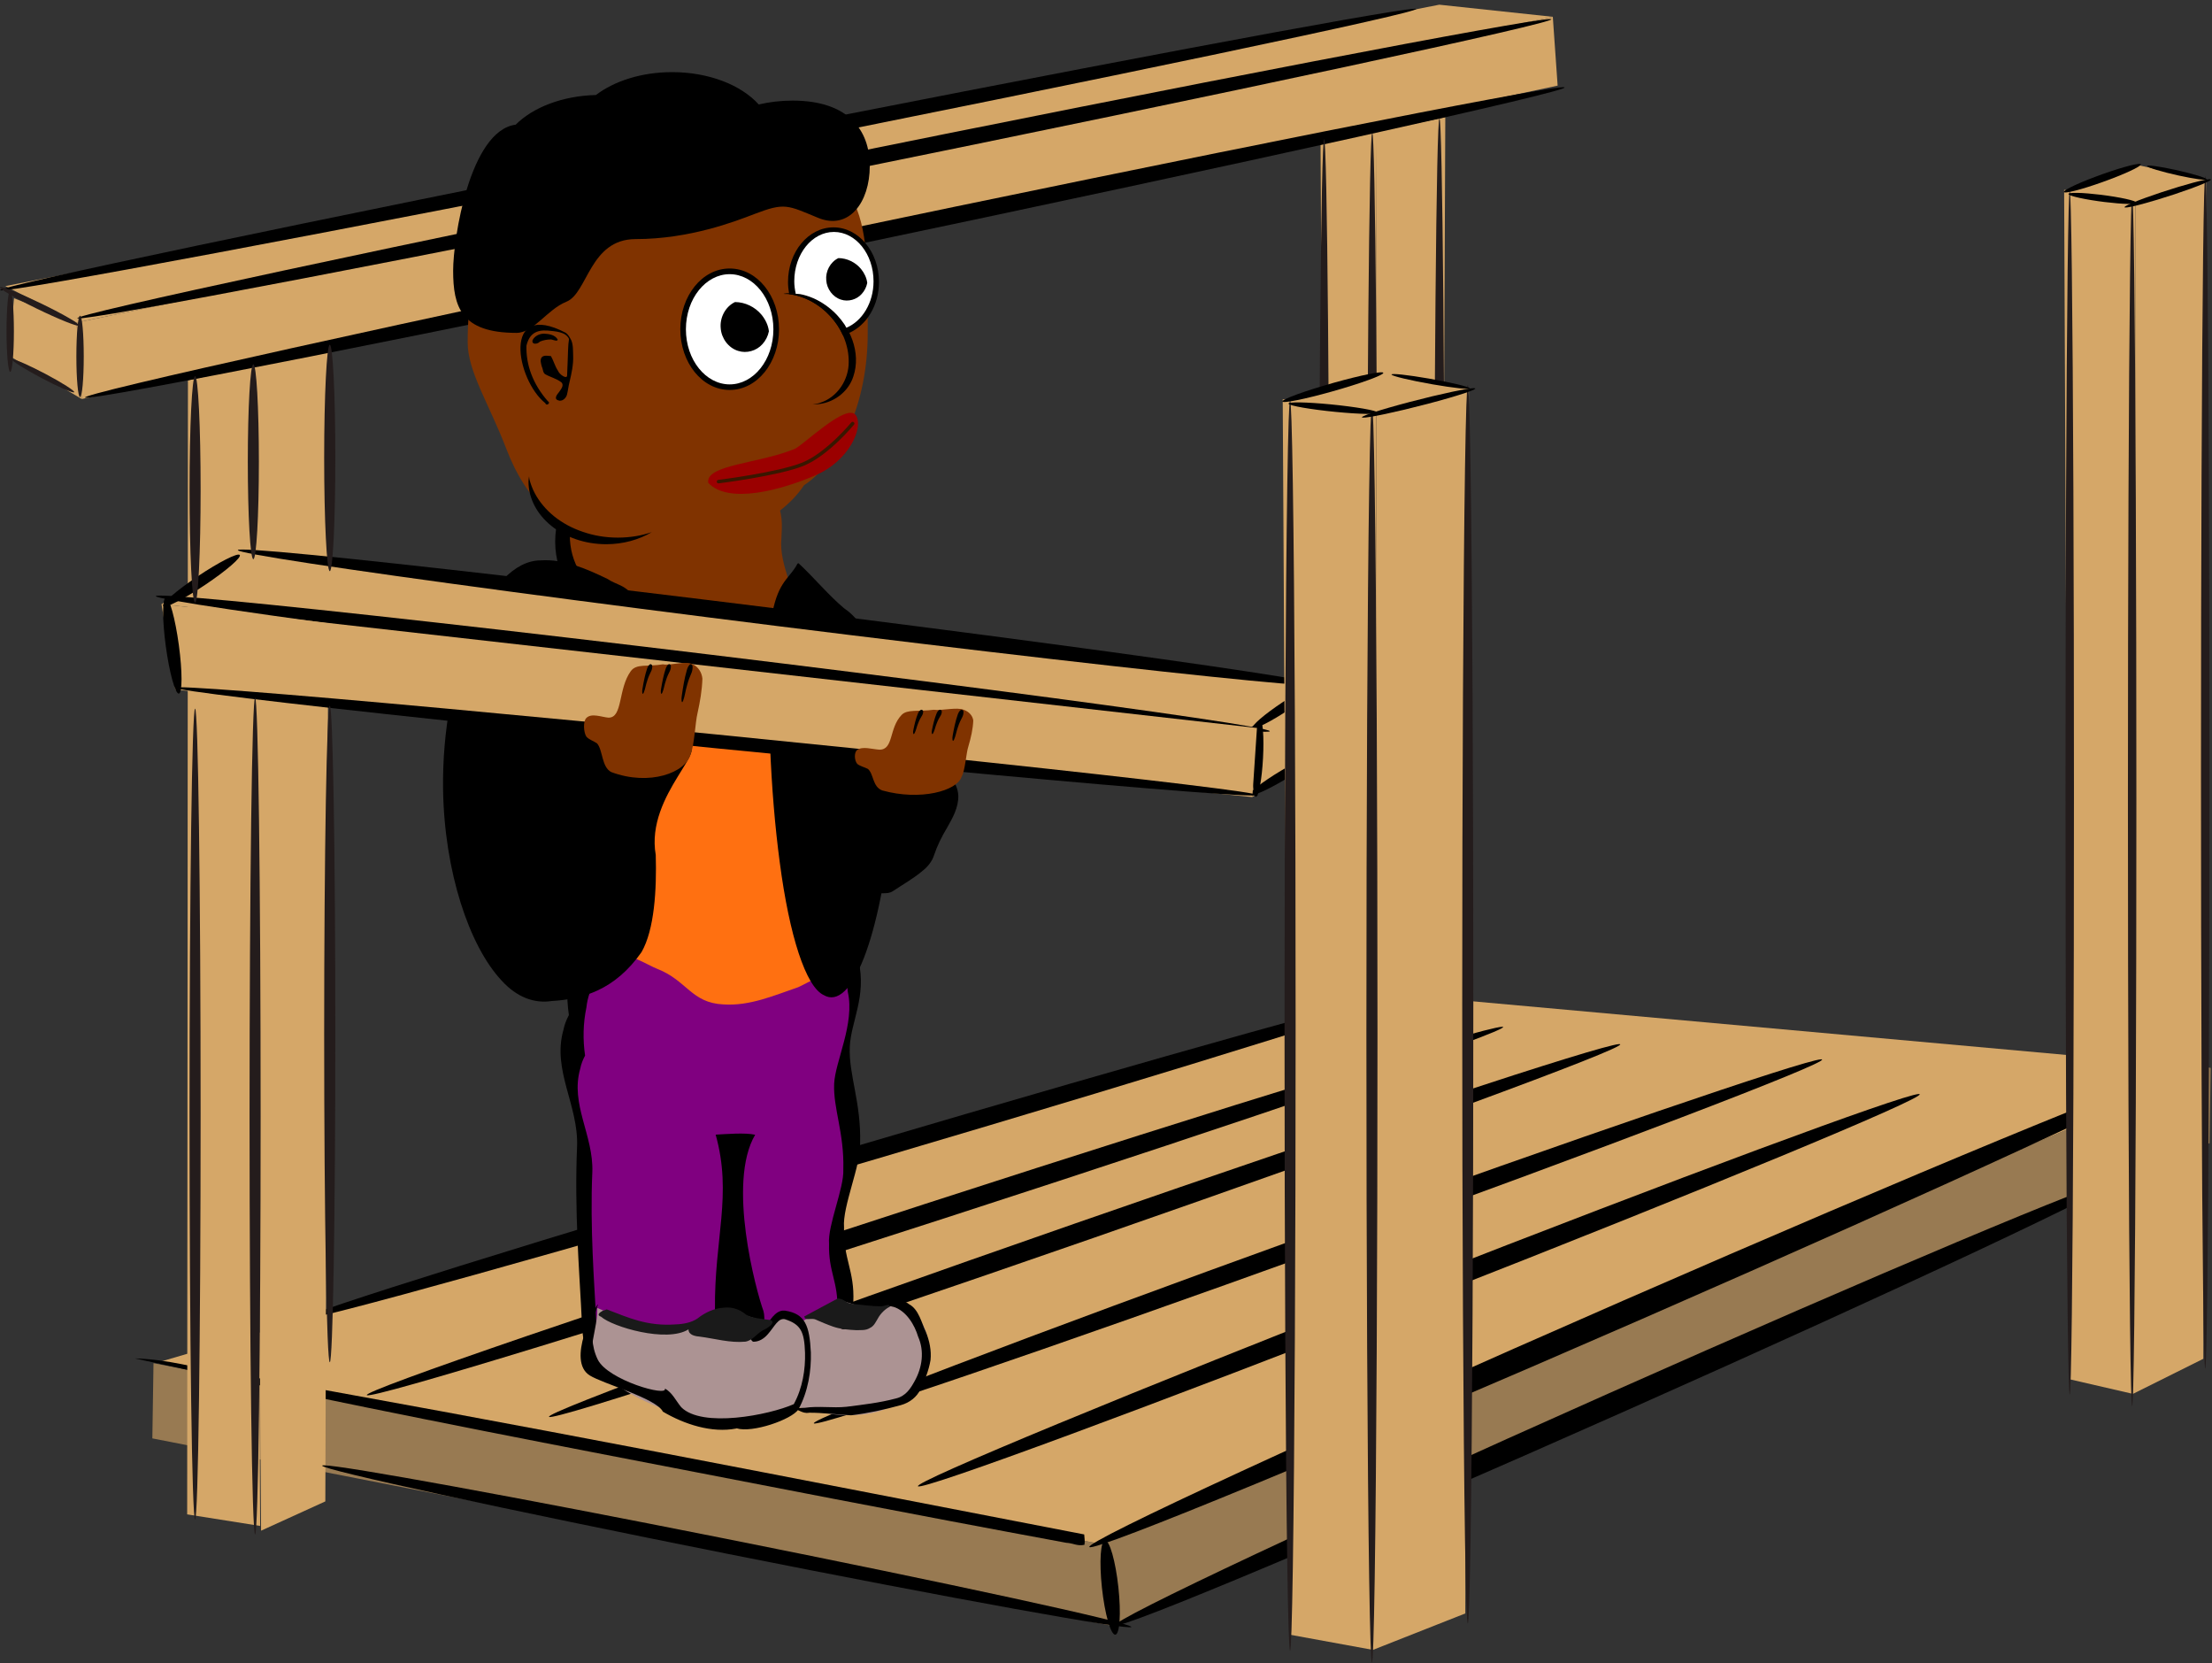 <?xml version="1.0" encoding="UTF-8" standalone="no"?>
<!-- Created with Inkscape (http://www.inkscape.org/) -->

<svg
   xmlns:dc="http://purl.org/dc/elements/1.1/"
   xmlns:cc="http://creativecommons.org/ns#"
   xmlns:rdf="http://www.w3.org/1999/02/22-rdf-syntax-ns#"
   xmlns:svg="http://www.w3.org/2000/svg"
   xmlns="http://www.w3.org/2000/svg"
   xmlns:sodipodi="http://sodipodi.sourceforge.net/DTD/sodipodi-0.dtd"
   xmlns:inkscape="http://www.inkscape.org/namespaces/inkscape"
   id="svg2"
   sodipodi:docname="building-a-timber-frame-happier.svg"
   viewBox="0 0 443.77 333.61"
   version="1.1"
   inkscape:version="0.91 r13725">
  <rect x="0" y="0" width="443.77" height="333.61" fill="#333333" stroke="none"/>
  <defs
     id="defs124" />
  <sodipodi:namedview
     id="base"
     fit-margin-left="0"
     inkscape:zoom="3.3234813"
     borderopacity="1.0"
     inkscape:current-layer="layer1"
     inkscape:cx="93.046454"
     inkscape:cy="218.44082"
     inkscape:window-maximized="1"
     showgrid="false"
     fit-margin-right="0"
     inkscape:guide-bbox="true"
     units="mm"
     showguides="true"
     bordercolor="#666666"
     inkscape:window-x="-8"
     inkscape:window-y="-8"
     fit-margin-bottom="0"
     inkscape:window-width="1536"
     inkscape:pageopacity="0.0"
     inkscape:pageshadow="2"
     pagecolor="#ffffff"
     inkscape:document-units="px"
     inkscape:window-height="801"
     fit-margin-top="0" />
  <g
     id="layer1"
     inkscape:label="Laag 1"
     inkscape:groupmode="layer"
     transform="translate(-22.824 -447.05)">
    <path
       inkscape:connector-curvature="0"
       style="fill:#987a52"
       sodipodi:nodetypes="ccccc"
       d="m 53.388,735.54 0.232,-15.08 190.51,36.356 1.578,16.27 z"
       id="path4066" />
    <path
       d="m 466.1,676.33 0.232,-15.08 c -74.08,31.83 -148.39,63.11 -222.2,95.56 l 1.578,16.27 z"
       inkscape:connector-curvature="0"
       style="fill:#987a52"
       sodipodi:nodetypes="ccccc"
       id="path4064" />
    <path
       inkscape:connector-curvature="0"
       style="fill:#d5a768"
       sodipodi:nodetypes="cccccc"
       d="M 305.46,646.72 466.33,661.25 282.61,739.89 244.13,756.81 54.25,720.37 Z"
       id="path3273" />
    <path
       d="m 145.84,629.31 c -0.371,-0.009 -0.74,-4.3e-4 -1.113,0.02 -4.442,1.409 -7.009,6.038 -7.474,10.456 -0.742,3.562 -0.822,7.251 -0.298,10.854 -0.5,0.93 -0.888,1.92 -1.093,2.962 -2.318,8.07 3.046,15.093 2.733,23.398 -0.548,12.534 0.479,25.653 0.787,31.73 0.669,13.191 -0.496,11.042 22.684,11.659 1.639,-0.018 3.293,0.296 4.91,0.219 2.225,-1.05 2.492,-3.91 2.008,-6.043 -0.808,-15.34 0.049,-30.838 -2.485,-46.039 2.303,-0.116 4.627,0.094 6.878,0.616 -3.298,13.574 -3.872,28.013 -0.477,41.626 0.997,3.635 2.279,7.502 5.149,10.039 3.988,2.97 9.34,2.895 13.895,1.531 3.517,-0.779 -3.61,-0.809 -0.169,-1.919 0.853,-2.607 1.748,-9.559 2.241,-12.218 0.284,-6.385 -2.045,-8.592 -1.863,-14.976 -0.352,-4.167 3.422,-12.593 3.225,-16.793 0.24,-8.305 -2.323,-13.843 -2.07,-19.45 0.226,-5.004 3.391,-10.062 1.767,-17.191 -0.286,-1.945 -1.418,-3.768 -3.24,-4.612 -2.077,-1.079 -4.561,-0.92 -6.659,0 -5.458,1.872 -10.995,4.292 -16.897,3.896 -7.256,-0.315 -8.289,-5.407 -14.883,-7.995 -2.411,-0.937 -7.554,-4.368 -7.554,-1.769 z"
       inkscape:connector-curvature="0"
       style="fill:#000000"
       sodipodi:nodetypes="ccccccsccccccccccccscccccsc"
       id="path3098" />
    <path
       d="m 447.78,683.47 c -3.627,0.287 -48.355,19.101 -102.23,43.049 -55.611,24.721 -99.904,45.533 -98.932,46.487 0.972,0.953 46.829,-18.311 102.44,-43.032 55.611,-24.721 99.904,-45.533 98.932,-46.487 -0.03,-0.03 -0.095,-0.027 -0.212,-0.018 z"
       inkscape:connector-curvature="0"
       style="fill:#000000"
       id="path4058" />
    <path
       inkscape:connector-curvature="0"
       style="fill:#000000"
       d="m 143.71,738.7 c -31.869,-6.157 -63.392,-12.47 -93.827,-19.204 7.085,0.23 11.845,1.909 17.954,2.76 58.761,10.291 115.39,21.534 172.5,32.548 0.039,0.693 0.183,1.385 0.048,2.079 -1.395,0.318 -2.327,-0.35 -3.639,-0.403 -31.331,-5.788 -62.142,-11.804 -93.039,-17.78 z"
       id="path4055" />
    <path
       d="m 309.75,644.72 c -4.081,0.214 -54.418,14.276 -115.04,32.172 -62.583,18.474 -112.44,34.034 -111.34,34.746 1.094,0.712 52.709,-13.681 115.29,-32.155 62.583,-18.474 112.44,-34.034 111.34,-34.746 -0.034,-0.022 -0.115,-0.025 -0.247,-0.018 z"
       inkscape:connector-curvature="0"
       style="fill:#000000"
       id="path4043" />
    <path
       d="m 388.15,659.51 c -3.642,0.234 -48.581,15.59 -102.69,35.116 -55.852,20.156 -100.33,37.124 -99.355,37.902 0.976,0.777 47.047,-14.925 102.9,-35.081 55.852,-20.156 100.33,-37.124 99.355,-37.902 -0.03,-0.024 -0.094,-0.043 -0.212,-0.035 z"
       inkscape:connector-curvature="0"
       style="fill:#000000"
       id="path4051" />
    <path
       d="m 407.73,666.47 c -3.619,0.252 -48.26,16.81 -102.02,37.849 -55.491,21.717 -99.69,39.99 -98.721,40.828 0.97,0.838 46.755,-16.079 102.25,-37.796 55.491,-21.717 99.673,-40.008 98.703,-40.846 -0.03,-0.026 -0.095,-0.043 -0.212,-0.035 z"
       inkscape:connector-curvature="0"
       style="fill:#000000"
       id="path4053" />
    <path
       d="m 347.63,656.46 c -3.87,0.239 -51.603,15.971 -109.09,35.962 -59.337,20.636 -106.6,38.005 -105.56,38.801 1.037,0.796 49.978,-15.291 109.32,-35.927 59.337,-20.636 106.6,-38.005 105.56,-38.801 -0.032,-0.025 -0.104,-0.043 -0.229,-0.035 z"
       inkscape:connector-curvature="0"
       style="fill:#000000"
       id="path4049" />
    <path
       d="m 324.12,652.99 c -4.105,0.237 -54.738,15.763 -115.71,35.522 -62.943,20.396 -113.08,37.573 -111.98,38.36 1.1,0.787 53.018,-15.108 115.96,-35.504 62.943,-20.396 113.08,-37.573 111.98,-38.36 -0.034,-0.025 -0.114,-0.025 -0.247,-0.018 z"
       inkscape:connector-curvature="0"
       style="fill:#000000"
       id="path4047" />
    <path
       d="m 459.08,662.14 c -3.925,0.305 -52.339,20.321 -110.64,45.782 -60.179,26.282 -108.11,48.4 -107.06,49.413 1.052,1.014 50.688,-19.464 110.87,-45.746 60.179,-26.282 108.11,-48.417 107.06,-49.431 -0.033,-0.032 -0.103,-0.028 -0.229,-0.018 z"
       inkscape:connector-curvature="0"
       style="fill:#000000"
       id="path4045" />
    <path
       d="m 312.78,470.56 -13.749,2.82 -0.705,250 13.396,-4.23 z"
       style="fill:#d5a768"
       inkscape:connector-curvature="0"
       sodipodi:nodetypes="ccccc"
       id="path4003" />
    <path
       inkscape:connector-curvature="0"
       style="fill:#d5a768"
       sodipodi:nodetypes="ccccc"
       d="m 287.75,475.64 11.281,-2.115 -0.705,249.87 -9.166,1.058 z"
       id="path4001" />
    <path
       inkscape:connector-curvature="0"
       style="fill:#d5a768"
       d="m 39.226,527.08 -14.634,-8.711 1.045,-11.498 12.544,4.878 z"
       sodipodi:nodetypes="ccccc"
       id="path3993" />
    <path
       d="m 39.226,527.08 296.09,-62.86 -0.97,-13.8 -296.17,61.33 z"
       style="fill:#d5a768"
       inkscape:connector-curvature="0"
       sodipodi:nodetypes="ccccc"
       id="path3991" />
    <path
       inkscape:connector-curvature="0"
       style="fill:#d5a768"
       sodipodi:nodetypes="ccccc"
       d="m 23.895,504.43 287.68,-56.439 22.773,2.431 -296.17,61.324 z"
       id="path3989" />
    <path
       d="m 88.86,516.82 -15.31,2.737 1.651,234.49 12.891,-5.871 z"
       inkscape:connector-curvature="0"
       style="fill:#d5a768"
       sodipodi:nodetypes="ccccc"
       id="path3987" />
    <path
       inkscape:connector-curvature="0"
       style="fill:#d5a768"
       sodipodi:nodetypes="ccccc"
       d="m 60.528,523.32 13.179,-2.873 1.308,232.65 -14.64,-2.319 z"
       id="path3985" />
    <path
       d="m 306.61,448.81 c -5.116,0.181 -68.21,12.046 -144.2,27.148 -78.443,15.589 -140.92,28.715 -139.55,29.316 1.371,0.601 66.059,-11.541 144.5,-27.131 78.443,-15.589 140.94,-28.715 139.57,-29.316 -0.043,-0.019 -0.152,-0.024 -0.317,-0.018 z"
       inkscape:connector-curvature="0"
       style="fill:#000000"
       id="path3890" />
    <path
       d="m 333.74,450.87 c -5.325,0.192 -71.005,12.808 -150.11,28.858 -81.655,16.568 -146.7,30.529 -145.28,31.167 1.427,0.639 68.789,-12.272 150.44,-28.841 81.655,-16.568 146.69,-30.529 145.26,-31.167 -0.045,-0.02 -0.146,-0.024 -0.317,-0.018 z"
       inkscape:connector-curvature="0"
       style="fill:#000000"
       id="path3961" />
    <path
       d="m 336.37,464.54 c -5.345,0.199 -71.271,13.303 -150.67,29.951 -81.963,17.185 -147.26,31.651 -145.82,32.313 1.433,0.663 69.044,-12.731 151.01,-29.916 81.963,-17.185 147.24,-31.651 145.81,-32.313 -0.045,-0.021 -0.145,-0.042 -0.317,-0.035 z"
       inkscape:connector-curvature="0"
       style="fill:#000000"
       id="path3963" />
    <ellipse
       ry="33.122"
       rx="16.315"
       cy="693.437"
       cx="161.237"
       style="fill:#000000"
       id="path3956" />
    <path
       inkscape:connector-curvature="0"
       style="fill:#000000"
       d="m 203.23,600.3 c -4.555,0.516 -8.329,4.969 -7.92,9.567 0.194,2.402 1.256,4.612 2.03,6.863 0.588,1.529 0.94,3.232 0.456,4.841 -0.368,1.676 -1.205,3.316 -1.037,5.067 0.266,0.633 0.967,0.259 1.305,-0.088 1.179,-0.697 2.697,0.019 3.863,-0.754 2.024,-1.348 4.17,-2.549 6.032,-4.128 1.004,-0.818 1.859,-1.842 2.252,-3.095 0.644,-1.915 1.539,-3.731 2.584,-5.458 1.138,-1.996 2.359,-4.144 2.284,-6.515 -0.142,-2.702 -2.276,-5.057 -4.871,-5.692 -2.253,-0.686 -4.646,-0.693 -6.979,-0.607 z"
       id="path3944" />
    <path
       d="m 144.18,542.47 c -5.505,0 -9.978,5.91 -9.978,13.204 0,7.294 4.473,13.204 9.978,13.204 5.505,0 9.96,-5.91 9.96,-13.204 0,-7.294 -4.455,-13.204 -9.96,-13.204 z"
       inkscape:connector-curvature="0"
       style="fill:#000000"
       id="path3886" />
    <path
       inkscape:connector-curvature="0"
       style="fill:#ff7011;fill-opacity:1"
       d="m 162.45,557.44 c -5.672,0.756 -10.12,4.502 -12.943,8.629 -6.168,8.696 -8.774,18.849 -10.288,28.854 -2.205,15.654 -1.01,31.798 4.738,46.818 2.453,6.417 5.884,12.872 11.916,17.363 2.957,2.27 6.865,3.561 10.824,3.49 4.772,-0.06 9.326,-1.472 13.895,-2.509 2.569,-0.572 5.058,-1.783 6.402,-3.832 1.844,-2.519 4.09,-4.91 4.923,-7.868 1.387,-4.122 0.832,-8.491 -0.277,-12.607 -1.458,-5.773 -4.077,-11.513 -3.399,-17.521 0.529,-4.883 0.716,-9.795 0.372,-14.694 -0.56,-9.992 -2.458,-20.016 -6.604,-29.386 -2.48,-5.354 -5.677,-10.771 -11.067,-14.359 -2.42,-1.567 -5.421,-2.658 -8.492,-2.38 z"
       id="path3855" />
    <path
       inkscape:connector-curvature="0"
       style="fill:#800080"
       sodipodi:nodetypes="ccccccsccccccccccccscccccsc"
       d="m 148.08,639.84 c -0.329,-0.008 -0.656,-3.9e-4 -0.987,0.018 -3.939,1.25 -6.215,5.354 -6.628,9.273 -0.658,3.159 -0.729,6.43 -0.264,9.625 -0.443,0.825 -0.788,1.703 -0.97,2.627 -2.056,7.156 2.701,13.384 2.424,20.749 -0.486,11.115 0.424,22.749 0.698,28.138 0.593,11.698 -0.44,9.792 20.116,10.34 1.454,-0.016 2.92,0.262 4.354,0.194 1.973,-0.931 -0.135,-9.199 -0.564,-11.091 -0.154,-14.278 3.521,-22.974 0.141,-35.096 2.042,-0.103 5.928,-0.438 7.924,0.025 -5.688,9.643 0.184,31.275 1.662,35.351 0.884,3.224 -1.888,8.738 0.656,10.988 3.536,2.634 8.283,2.567 12.322,1.357 3.119,-0.691 -3.202,-0.717 -0.15,-1.702 0.756,-2.312 1.55,-8.477 1.987,-10.835 0.251,-5.662 -1.814,-7.619 -1.653,-13.281 -0.312,-3.696 3.035,-11.168 2.86,-14.892 0.213,-7.365 -2.06,-12.276 -1.835,-17.248 0.2,-4.437 4.18,-12.051 2.74,-18.373 -0.253,-1.725 0.176,-3.081 -1.44,-3.829 -1.842,-0.957 -6.651,2.051 -8.512,2.867 -4.84,1.66 -9.751,3.807 -14.984,3.455 -6.435,-0.279 -7.351,-4.795 -13.199,-7.09 -2.138,-0.831 -6.699,-3.873 -6.699,-1.569 z"
       id="path3847" />
    <path
       inkscape:connector-curvature="0"
       style="fill:#803300"
       d="m 150.36,540.73 c -4.961,0.45 -9.469,3.7 -11.833,8.029 -2.437,4.707 -1.534,10.757 1.86,14.762 2.967,3.776 7.349,6.419 12.094,7.203 4.458,0.894 9.003,1.269 13.534,1.561 4.547,0.054 9.328,-0.52 13.232,-3.025 1.835,-1.326 2.647,-3.933 1.733,-6.033 -0.825,-2.668 -1.672,-5.422 -1.387,-8.251 0.118,-2.525 0.374,-5.387 -1.31,-7.495 -1.93,-2.275 -5.085,-2.886 -7.926,-2.989 -2.872,-0.11 -5.772,-0.264 -8.541,-1.103 -3.365,-0.991 -6.611,-2.667 -10.195,-2.668 -0.421,-0.018 -0.841,0.002 -1.262,0.009 z"
       id="path3841" />
    <path
       inkscape:connector-curvature="0"
       style="fill:#803300;fill-opacity:0.998"
       sodipodi:nodetypes="csszscssc"
       d="m 175.96,480.9 -37.073,6.434 c -16.404,2.847 -22.237,10.125 -22.237,28.373 0,5.876 4.252,12.229 7.803,21.485 3.551,9.256 11.126,20.005 29.206,20.005 13.698,0 25.454,-5.285 30.462,-12.816 7.52,-5.016 12.781,-16.759 12.781,-30.445 0,-18.248 1.317,-36.9 -20.943,-33.036 z"
       id="path2999" />
    <path
       inkscape:connector-curvature="0"
       style="fill:#000000;fill-opacity:0.998"
       sodipodi:nodetypes="cccccccccccc"
       d="m 131.32,559.44 c -10.595,-0.04 -19.96,22.265 -19.606,46.026 0.268,16.41 5.237,31.285 11.715,38.22 3.119,3.439 6.633,4.657 10.081,4.131 6.197,-0.362 12.676,-2.183 18.019,-9.808 2.595,-4.512 3.051,-12.578 2.852,-19.479 -2.155,-12.259 12.013,-22.082 5.477,-22.287 -3.88,-2.922 -8.193,-4.718 -11.25,-11.307 -1.072,-3.071 -0.286,-7.362 0.88,-9.669 0.911,-2.263 1.633,-6.58 0.3,-8.744 -1.521,-2.175 -3.394,-2.202 -5.081,-3.357 -4.399,-2.125 -8.867,-4.029 -13.387,-3.725 z"
       id="path2995" />
    <path
       inkscape:connector-curvature="0"
       style="fill:#000000;fill-opacity:0.998"
       d="m 182.5,560.66 c -1.698,2.741 -3.757,3.311 -4.964,10.595 -1.014,16.39 -0.161,34.67 1.724,48.763 1.939,14.767 5.244,24.946 8.814,26.606 5.508,3.242 11.478,-11.14 13.791,-36.457 0.747,-9.086 -0.396,-18.686 -1.708,-24.919 -2.081,-10.524 -5.104,-14.23 -7.964,-16.179 -3.061,-2.54 -6.081,-6.2 -9.128,-9.019 -0.205,-0.155 -0.377,0.272 -0.564,0.61 z"
       id="path2997" />
    <path
       inkscape:connector-curvature="0"
       style="fill:#000000"
       sodipodi:nodetypes="ccccccccccccccccccccccccccc"
       d="m 132.23,527.91 c 0.196,0.679 1.167,-0.04 0.511,-0.388 -3.085,-3.506 -4.407,-7.394 -4.301,-11.141 0.572,-2.386 1.964,-3.186 4.233,-3.037 1.549,0.167 3.636,0.214 4.309,1.689 -0.239,1.486 -0.152,2.055 -0.388,7.376 -0.091,0.721 -1.526,-0.22 -1.845,-1.027 -0.6,-0.904 -0.862,-1.979 -1.393,-2.916 -0.5,-0.021 -1.265,-0.234 -1.769,0.156 -0.524,0.527 -0.225,1.34 -0.061,1.965 0.259,0.503 0.185,1.204 0.672,1.515 1.063,0.609 2.317,0.875 3.281,1.654 0.562,0.608 -0.148,1.403 -0.5,1.928 -0.365,0.448 -1.104,1.329 -0.209,1.645 0.782,0.343 1.577,-0.363 1.791,-1.087 0.222,-0.866 0.304,-1.767 0.533,-2.635 0.408,-1.726 0.791,-3.479 0.714,-5.264 -0.039,-1.028 0.026,-2.114 -0.387,-3.077 -0.289,-0.525 -0.571,-1.088 -1.073,-1.456 -12.918,-6.765 -9.987,9.462 -4.12,14.103 z m -0.3,-13.944 c -0.905,0.022 -1.878,0.489 -2.274,1.336 -0.191,0.958 1.076,0.769 1.475,0.265 0.71,-0.306 1.501,-0.435 2.268,-0.437 0.36,0.056 1.347,0.505 1.305,0.006 -0.558,-0.961 -1.767,-1.119 -2.774,-1.171 z"
       id="path3007" />
    <path
       d="m 169.21,500.9 c -5.536,0 -9.903,5.524 -9.903,12.185 0,6.66 4.367,12.176 9.903,12.176 5.536,0 9.903,-5.516 9.903,-12.176 0,-6.66 -4.367,-12.185 -9.903,-12.185 z"
       inkscape:connector-curvature="0"
       style="color:#000000;text-indent:0;text-transform:none;block-progression:tb;fill:#000000"
       id="path4114" />
    <path
       d="m 169.21,502.04 c 4.778,0 8.771,4.883 8.771,11.052 0,6.17 -3.993,11.052 -8.771,11.052 -4.778,0 -8.78,-4.883 -8.78,-11.052 0,-6.17 4.002,-11.052 8.78,-11.052 z"
       inkscape:connector-curvature="0"
       style="color:#000000;text-indent:0;text-transform:none;block-progression:tb;fill:#ffffff"
       id="path3017" />
    <path
       inkscape:connector-curvature="0"
       style="fill:#000000;fill-opacity:0.998"
       d="m 177.08,513.49 c -0.138,-1.232 -0.721,-2.394 -1.505,-3.343 -1.293,-1.548 -3.276,-2.503 -5.296,-2.516 -1.935,0.919 -3.073,3.132 -2.867,5.239 0.141,2.019 1.524,3.943 3.482,4.551 1.705,0.564 3.687,-10e-4 4.877,-1.337 0.667,-0.72 1.119,-1.632 1.309,-2.594 z"
       id="path3012" />
    <path
       inkscape:connector-curvature="0"
       style="fill:#000000;fill-opacity:0.998"
       d="m 157.661,461.518 c -6.118,0 -11.589,1.779 -15.284,4.586 -6.741,0.169 -12.633,2.49 -16.095,5.948 -9.216,1.207 -12.548,22.9 -12.548,29.266 0,7.257 1.576,12.495 12.703,12.495 3.477,0 6.115,-4.674 10.033,-6.255 4.275,-1.725 4.641,-12.555 13.877,-12.555 10.882,0 20.087,-3.592 23.749,-4.999 6.188,-2.379 6.67,-1.815 12.858,0.738 6.188,2.553 10.363,-3.124 10.363,-10.38 0,-7.257 -4.342,-13.134 -15.469,-13.134 -2.389,0 -4.679,0.277 -6.805,0.775 -3.501,-3.882 -9.977,-6.486 -17.382,-6.486 z"
       id="path2985"
       sodipodi:nodetypes="cccssssszssccc" />
    <path
       d="m 193.19,513.82 c -0.272,-0.557 -0.545,-1.107 -0.899,-1.639 -0.442,-0.665 -0.948,-1.313 -1.516,-1.921 -0.71,-0.761 -1.483,-1.422 -2.292,-1.992 -0.809,-0.57 -1.654,-1.056 -2.521,-1.428 -0.867,-0.372 -1.744,-0.644 -2.627,-0.811 -0.74,-0.14 -1.479,-0.15 -2.204,-0.141 0.011,0.062 0.041,0.115 0.053,0.176 0.053,0.006 0.105,-0.008 0.159,0 0.704,0.1 1.415,0.26 2.115,0.494 0.701,0.233 1.403,0.537 2.08,0.899 0.677,0.363 1.324,0.782 1.957,1.269 0.633,0.488 1.248,1.048 1.816,1.657 0.568,0.609 1.073,1.239 1.516,1.904 0.428,0.643 0.785,1.315 1.093,1.992 0.439,-0.11 0.856,-0.276 1.269,-0.458 z"
       inkscape:connector-curvature="0"
       style="fill:#000000"
       id="path4150" />
    <path
       d="m 190.03,492.65 c -5.038,0 -9.114,4.909 -9.114,10.947 0,0.787 0.08,1.552 0.212,2.292 0.724,-0.009 1.463,0.001 2.204,0.141 0.882,0.167 1.76,0.439 2.627,0.811 0.867,0.372 1.712,0.858 2.521,1.428 0.809,0.57 1.582,1.231 2.292,1.992 0.568,0.609 1.074,1.256 1.516,1.921 0.354,0.533 0.627,1.083 0.899,1.639 3.483,-1.539 5.976,-5.516 5.976,-10.225 0,-6.039 -4.094,-10.947 -9.132,-10.947 z"
       inkscape:connector-curvature="0"
       style="fill:#000000"
       id="path4120" />
    <path
       inkscape:connector-curvature="0"
       style="color:#000000;text-indent:0;text-transform:none;block-progression:tb;fill:#9b0000;fill-opacity:1"
       d="m 182.237,537.086 c -7.135,2.965 -17.95,3.155 -17.315,6.808 4.015,4.298 14.487,1.529 21.65,-1.581 6.493,-2.819 9.548,-9.418 7.991,-11.92 -1.744,-2.804 -10.669,6.042 -12.326,6.693 z"
       id="path4102"
       sodipodi:nodetypes="ccssc" />
    <path
       inkscape:connector-curvature="0"
       style="fill:#ac9393"
       sodipodi:nodetypes="ccsccccc"
       d="m 197.53,709.75 c 0.708,0.158 0.924,-0.782 1.568,-0.459 0.964,-0.817 2.568,-0.107 3.792,-0.107 3.455,0 6.254,3.766 6.254,8.417 -2.525,19.635 -26.957,13.664 -37.382,6.4 -4.795,-1.918 -2.032,-8.543 -3.065,-13.893 12.251,5.419 15.668,2.02 22.055,-2.496 z"
       id="path3861" />
    <g
       transform="matrix(0.578,0,0,0.55,4.844,273.74)"
       id="g3259">
      <path
         d="m 487.78,566.58 -1.999,24.789 -19.991,14.394 1.599,-25.189 z"
         style="fill:#d5a768"
         inkscape:connector-curvature="0"
         sodipodi:nodetypes="ccccc"
         id="path3914" />
      <path
         d="m 87.161,535.4 29.589,-19.6 370.63,47.98 -22.39,16.8 z"
         inkscape:connector-curvature="0"
         style="fill:#d5a768"
         id="path3910" />
      <ellipse
         ry="4.859"
         rx="193.918"
         cy="534.218"
         cx="302.582"
         transform="matrix(0.97,0.127,0.01,0.656,2.903,151.46)"
         style="fill:#000000"
         id="path3888" />
      <ellipse
         ry="4.859"
         rx="193.918"
         cy="534.218"
         cx="302.582"
         transform="matrix(0.997,0.127,0.01,0.656,-28.49,168.25)"
         style="fill:#000000"
         id="path3894" />
      <ellipse
         ry="30.921"
         rx="3.534"
         cy="524.058"
         cx="-22.086"
         transform="matrix(0.328,0.37,-0.372,0.26,679.67,444.39)"
         style="fill:#000000"
         id="path3902" />
      <ellipse
         ry="30.921"
         rx="3.534"
         cy="524.058"
         cx="-22.086"
         transform="matrix(0.494,-0.032,-0.023,0.453,490.71,353.56)"
         style="fill:#000000"
         id="path3904" />
      <ellipse
         ry="30.921"
         rx="3.534"
         cy="524.058"
         cx="-22.086"
         transform="matrix(0.494,-0.032,-0.023,0.453,509.26,340.31)"
         style="fill:#000000"
         id="path3906" />
      <ellipse
         ry="30.921"
         rx="3.534"
         cy="524.058"
         cx="-22.086"
         transform="matrix(0.311,0.385,-0.383,0.242,684.34,479.24)"
         style="fill:#000000"
         id="path3908" />
      <path
         inkscape:connector-curvature="0"
         style="fill:#d5a768"
         d="m 87.161,535.4 4.798,31.186 373.83,39.182 1.599,-25.189 z"
         sodipodi:nodetypes="ccccc"
         id="path3912" />
      <ellipse
         ry="30.921"
         rx="3.534"
         cy="524.058"
         cx="-22.086"
         transform="matrix(0.64,-0.065,0.073,0.565,66.8,253.04)"
         style="fill:#000000"
         id="path3898" />
      <ellipse
         ry="30.921"
         rx="3.534"
         cy="524.058"
         cx="-22.086"
         transform="matrix(0.378,0.431,-0.429,0.302,334.22,378.06)"
         style="fill:#000000"
         id="path3900" />
      <ellipse
         ry="4.859"
         rx="193.918"
         cy="534.218"
         cx="302.582"
         transform="matrix(0.969,0.101,0.01,0.521,-18.768,276.58)"
         style="fill:#000000"
         id="path3896" />
    </g>
    <g
       id="g4372">
      <path
         d="m 144.891,590.985 c -1.406,-0.117 -3.408,-0.986 -4.443,0.077 -0.68,0.696 -0.55,2.906 0.027,3.752 0.584,0.626 1.449,0.85 2.136,1.337 1.177,1.366 0.893,4.745 2.847,5.752 7.687,2.867 15.05,0.105 15.935,-3.66 0.733,-1.675 0.918,-6.415 1.37,-8.171 0.501,-2.268 0.903,-4.573 0.976,-6.897 -0.098,-1.197 -0.8,-2.374 -1.914,-2.876 -1.324,-0.801 -4.512,0.296 -6.013,-0.012 -3.092,0.534 -5.314,-0.204 -6.456,1.39 -2.581,3.603 -1.553,9.354 -4.466,9.307 z"
         inkscape:connector-curvature="0"
         style="fill:#803300;fill-opacity:1"
         sodipodi:nodetypes="ccccccccccsc"
         id="path3844" />
      <path
         d="m 157.291,580.385 c -0.235,-0.368 -0.694,0.095 -0.929,0.819 -0.422,1.267 -0.684,2.644 -0.908,3.983 -0.12,0.491 -0.063,1.469 0.245,0.794 0.312,-0.705 0.423,-1.603 0.693,-2.358 0.233,-0.777 0.545,-1.462 0.866,-2.087 0.168,-0.385 0.248,-1.115 0.034,-1.151 z"
         inkscape:connector-curvature="0"
         style="fill:#000000"
         id="path3929" />
      <path
         inkscape:connector-curvature="0"
         style="fill:#000000"
         d="m 161.634,580.425 c -0.259,-0.47 -0.765,0.121 -1.025,1.048 -0.465,1.62 -0.754,3.38 -1.001,5.093 -0.132,0.627 -0.07,1.878 0.27,1.015 0.344,-0.902 0.466,-2.05 0.764,-3.015 0.257,-0.994 0.601,-1.869 0.955,-2.669 0.185,-0.492 0.274,-1.426 0.037,-1.472 z"
         id="path3932" />
      <path
         inkscape:connector-curvature="0"
         style="fill:#000000"
         d="m 153.556,580.385 c -0.235,-0.368 -0.694,0.095 -0.929,0.819 -0.422,1.267 -0.684,2.644 -0.908,3.983 -0.12,0.491 -0.063,1.469 0.245,0.794 0.312,-0.705 0.423,-1.603 0.693,-2.358 0.233,-0.777 0.545,-1.462 0.866,-2.087 0.168,-0.385 0.248,-1.115 0.033,-1.151 z"
         id="path3934" />
    </g>
    <g
       id="g4382">
      <path
         inkscape:connector-curvature="0"
         style="fill:#803300;fill-opacity:1"
         sodipodi:nodetypes="ccccccccccsc"
         d="m 199.233,597.405 c -1.406,-0.087 -3.408,-0.738 -4.443,0.058 -0.68,0.521 -0.55,2.175 0.027,2.808 0.584,0.468 1.449,0.636 2.136,1.001 1.177,1.022 0.893,3.551 2.847,4.305 7.687,2.146 15.05,0.079 15.935,-2.739 0.733,-1.253 0.918,-4.801 1.37,-6.114 0.501,-1.697 0.903,-3.422 0.976,-5.161 -0.098,-0.896 -0.8,-1.776 -1.914,-2.152 -1.324,-0.6 -4.512,0.221 -6.013,-0.009 -3.092,0.399 -5.314,-0.153 -6.456,1.04 -2.581,2.696 -1.553,7 -4.466,6.965 z"
         id="path3936" />
      <path
         inkscape:connector-curvature="0"
         style="fill:#000000"
         d="m 211.638,589.501 c -0.235,-0.301 -0.694,0.077 -0.929,0.671 -0.422,1.038 -0.684,2.167 -0.908,3.265 -0.12,0.402 -0.063,1.204 0.245,0.651 0.312,-0.578 0.423,-1.314 0.693,-1.933 0.233,-0.637 0.545,-1.198 0.866,-1.711 0.168,-0.315 0.248,-0.914 0.033,-0.944 z"
         id="path3938" />
      <path
         d="m 215.982,589.53 c -0.259,-0.385 -0.765,0.099 -1.025,0.859 -0.465,1.328 -0.754,2.771 -1.001,4.174 -0.132,0.514 -0.07,1.54 0.27,0.832 0.344,-0.739 0.466,-1.68 0.764,-2.471 0.257,-0.814 0.601,-1.532 0.955,-2.187 0.185,-0.403 0.274,-1.169 0.037,-1.207 z"
         inkscape:connector-curvature="0"
         style="fill:#000000"
         id="path3940" />
      <path
         d="m 207.903,589.501 c -0.235,-0.301 -0.694,0.077 -0.929,0.671 -0.422,1.038 -0.684,2.167 -0.908,3.265 -0.12,0.402 -0.063,1.204 0.245,0.651 0.312,-0.578 0.423,-1.314 0.693,-1.933 0.233,-0.637 0.545,-1.198 0.866,-1.711 0.168,-0.315 0.248,-0.914 0.033,-0.944 z"
         inkscape:connector-curvature="0"
         style="fill:#000000"
         id="path3942" />
    </g>
    <path
       d="m 61.962,522.5 c -0.614,0 -1.111,10.165 -1.111,22.706 0,12.541 0.496,22.706 1.111,22.706 0.615,0 1.111,-10.165 1.111,-22.706 0,-12.541 -0.496,-22.706 -1.111,-22.706 z"
       inkscape:connector-curvature="0"
       style="fill:#241c1c"
       id="path3965" />
    <path
       d="m 38.886,510.37 c -0.41,0 -0.74,3.656 -0.74,8.162 0,4.506 0.331,8.162 0.74,8.162 0.41,0 0.74,-3.656 0.74,-8.162 0,-4.506 -0.331,-8.162 -0.74,-8.162 z"
       inkscape:connector-curvature="0"
       style="fill:#241c1c"
       id="path3967" />
    <path
       d="m 22.932,504.62 c -0.046,0.002 -0.069,0.019 -0.088,0.035 -0.303,0.254 2.99,2.174 7.369,4.301 4.379,2.127 8.176,3.656 8.479,3.402 0.303,-0.254 -2.99,-2.192 -7.369,-4.319 -4.105,-1.994 -7.708,-3.454 -8.391,-3.42 z"
       inkscape:connector-curvature="0"
       style="fill:#241c1c"
       id="path3971" />
    <path
       d="m 25.365,519.13 c -0.036,0.002 -0.056,0.004 -0.071,0.018 -0.238,0.216 2.353,1.872 5.782,3.684 3.429,1.812 6.391,3.107 6.628,2.891 0.238,-0.216 -2.335,-1.872 -5.765,-3.684 -3.215,-1.699 -6.041,-2.938 -6.575,-2.909 z"
       inkscape:connector-curvature="0"
       style="fill:#241c1c"
       id="path3973" />
    <path
       d="m 88.987,516.19 c -0.614,0 -1.128,10.165 -1.128,22.706 0,12.541 0.514,22.706 1.128,22.706 0.614,0 1.111,-10.165 1.111,-22.706 0,-12.541 -0.496,-22.706 -1.111,-22.706 z"
       inkscape:connector-curvature="0"
       style="fill:#241c1c"
       id="path3975" />
    <path
       d="m 73.65,520.12 c -0.614,0 -1.111,8.738 -1.111,19.533 0,10.795 0.496,19.55 1.111,19.55 0.614,0 1.111,-8.755 1.111,-19.55 0,-10.795 -0.496,-19.533 -1.111,-19.533 z"
       inkscape:connector-curvature="0"
       style="fill:#241c1c"
       id="path3977" />
    <path
       d="m 24.871,505.33 c -0.41,0 -0.74,3.638 -0.74,8.144 0,4.506 0.331,8.162 0.74,8.162 0.41,0 0.74,-3.656 0.74,-8.162 0,-4.506 -0.331,-8.144 -0.74,-8.144 z"
       inkscape:connector-curvature="0"
       style="fill:#241c1c"
       id="path3969" />
    <path
       d="m 61.962,589.17 c -0.614,0 -1.111,36.4 -1.111,81.315 0,44.915 0.496,81.334 1.111,81.334 0.615,0 1.111,-36.419 1.111,-81.334 0,-44.915 -0.496,-81.315 -1.111,-81.315 z"
       inkscape:connector-curvature="0"
       style="fill:#241c1c"
       id="path3979" />
    <path
       d="m 74.002,586.95 c -0.614,0 -1.111,37.589 -1.111,83.943 0,46.354 0.496,83.923 1.111,83.923 0.614,0 1.111,-37.569 1.111,-83.923 0,-46.354 -0.496,-83.943 -1.111,-83.943 z"
       inkscape:connector-curvature="0"
       style="fill:#241c1c"
       id="path3981" />
    <path
       d="m 88.987,588.59 c -0.614,0 -1.128,29.486 -1.128,65.851 0,36.364 0.514,65.835 1.128,65.835 0.614,0 1.111,-29.471 1.111,-65.835 0,-36.364 -0.496,-65.851 -1.111,-65.851 z"
       inkscape:connector-curvature="0"
       style="fill:#241c1c"
       id="path3983" />
    <path
       d="m 288.47,474.95 c -0.614,0 -1.111,56.248 -1.111,125.64 0,69.392 0.496,125.66 1.111,125.66 0.614,0 1.111,-56.265 1.111,-125.66 0,-69.392 -0.496,-125.64 -1.111,-125.64 z"
       inkscape:connector-curvature="0"
       style="fill:#241c1c"
       id="path3995" />
    <path
       d="m 311.6,470.74 c -0.615,0 -1.111,55.634 -1.111,124.25 0,68.613 0.496,124.23 1.111,124.23 0.614,0 1.111,-55.616 1.111,-124.23 0,-68.613 -0.496,-124.25 -1.111,-124.25 z"
       inkscape:connector-curvature="0"
       style="fill:#241c1c"
       id="path3997" />
    <path
       d="m 298.12,473.61 c -0.614,0 -1.111,56.495 -1.111,126.19 0,69.691 0.496,126.19 1.111,126.19 0.614,0 1.111,-56.495 1.111,-126.19 0,-69.691 -0.496,-126.19 -1.111,-126.19 z"
       inkscape:connector-curvature="0"
       style="fill:#241c1c"
       id="path3999" />
    <g
       transform="matrix(0.564,0,0,0.564,9.957,267.57)"
       id="g3133">
      <g
         id="g3119">
        <path
           inkscape:connector-curvature="0"
           style="fill:#d5a768"
           d="m 545.3,456.92 -32.864,6.819 -1.25,441.2 32.846,-12.958 z"
           sodipodi:nodetypes="ccccc"
           id="path4005" />
        <path
           d="m 479.09,460.21 33.342,3.53 -1.25,441.2 -29.593,-5.404 z"
           style="fill:#d5a768"
           inkscape:connector-curvature="0"
           sodipodi:nodetypes="ccccc"
           id="path4007" />
        <ellipse
           ry="21.915"
           rx="1.972"
           cy="442.246"
           cx="1.534"
           transform="matrix(1,0,0,10.147,480.17,-3804.6)"
           style="fill:#241c1c"
           id="path4019" />
        <ellipse
           ry="21.915"
           rx="1.972"
           cy="442.246"
           cx="1.534"
           transform="matrix(1,0,0,10.049,543.38,-3768.8)"
           style="fill:#241c1c"
           id="path4021" />
        <ellipse
           ry="21.915"
           rx="1.972"
           cy="442.246"
           cx="1.534"
           transform="matrix(1,0,0,10.207,509.29,-3828.2)"
           style="fill:#241c1c"
           id="path4023" />
      </g>
      <g
         id="g3126">
        <path
           sodipodi:nodetypes="ccccc"
           inkscape:connector-curvature="0"
           inkscape:transform-center-y="-14.032993"
           inkscape:transform-center-x="43.119313"
           d="m 512.61,450.94 32.9,5.563 -33.85,8.756 -31.99,-4.765 z"
           style="fill:#d5a768"
           id="path4009" />
        <ellipse
           ry="30.921"
           rx="3.534"
           cy="524.058"
           cx="-22.086"
           transform="matrix(0.97,0.133,-0.57,0.17,817.05,369.75)"
           inkscape:transform-center-y="-39.686458"
           inkscape:transform-center-x="54.576052"
           style="fill:#000000"
           id="path4011" />
        <ellipse
           ry="30.921"
           rx="3.534"
           cy="524.058"
           cx="-22.086"
           transform="matrix(1.511,-0.179,0.485,0.063,276.26,426.4)"
           inkscape:transform-center-y="-5.844346"
           inkscape:transform-center-x="93.195801"
           style="fill:#000000"
           id="path4013" />
        <ellipse
           ry="30.921"
           rx="3.534"
           cy="524.058"
           cx="-22.086"
           transform="matrix(1.351,-0.003,0.423,0.085,339.87,409.26)"
           inkscape:transform-center-y="-14.198563"
           inkscape:transform-center-x="44.082565"
           style="fill:#000000"
           id="path4015" />
        <ellipse
           ry="30.921"
           rx="3.534"
           cy="524.058"
           cx="-22.086"
           transform="matrix(0.886,0.099,-0.644,0.169,884.49,375.13)"
           inkscape:transform-center-y="-23.825163"
           inkscape:transform-center-x="27.604431"
           style="fill:#000000"
           id="path4017" />
      </g>
    </g>
    <g
       transform="matrix(0.43,0,0,0.543,230.92,235.23)"
       id="g3147">
      <g
         id="g3149">
        <path
           d="m 545.3,456.92 -32.864,6.819 -1.25,441.2 32.846,-12.958 z"
           style="fill:#d5a768"
           inkscape:connector-curvature="0"
           sodipodi:nodetypes="ccccc"
           id="path3151" />
        <path
           inkscape:connector-curvature="0"
           style="fill:#d5a768"
           d="m 479.09,460.21 33.342,3.53 -1.25,441.2 -29.593,-5.404 z"
           sodipodi:nodetypes="ccccc"
           id="path3153" />
        <ellipse
           ry="21.915"
           rx="1.972"
           cy="442.246"
           cx="1.534"
           transform="matrix(1,0,0,10.147,480.17,-3804.6)"
           style="fill:#241c1c"
           id="path3155" />
        <ellipse
           ry="21.915"
           rx="1.972"
           cy="442.246"
           cx="1.534"
           transform="matrix(1,0,0,10.049,543.38,-3768.8)"
           style="fill:#241c1c"
           id="path3157" />
        <ellipse
           ry="21.915"
           rx="1.972"
           cy="442.246"
           cx="1.534"
           transform="matrix(1,0,0,10.207,509.29,-3828.2)"
           style="fill:#241c1c"
           id="path3159" />
      </g>
      <g
         id="g3161">
        <path
           inkscape:transform-center-x="43.119313"
           inkscape:connector-curvature="0"
           inkscape:transform-center-y="-14.032993"
           sodipodi:nodetypes="ccccc"
           d="m 512.61,450.94 32.9,5.563 -33.85,8.756 -31.99,-4.765 z"
           style="fill:#d5a768"
           id="path3163" />
        <ellipse
           ry="30.921"
           rx="3.534"
           cy="524.058"
           cx="-22.086"
           transform="matrix(0.97,0.133,-0.57,0.17,817.05,369.75)"
           inkscape:transform-center-y="-39.686458"
           inkscape:transform-center-x="54.576052"
           style="fill:#000000"
           id="path3165" />
        <ellipse
           ry="30.921"
           rx="3.534"
           cy="524.058"
           cx="-22.086"
           transform="matrix(1.511,-0.179,0.485,0.063,276.26,426.4)"
           inkscape:transform-center-y="-5.844346"
           inkscape:transform-center-x="93.195801"
           style="fill:#000000"
           id="path3167" />
        <ellipse
           ry="30.921"
           rx="3.534"
           cy="524.058"
           cx="-22.086"
           transform="matrix(1.351,-0.003,0.423,0.085,339.87,409.26)"
           inkscape:transform-center-y="-14.198563"
           inkscape:transform-center-x="44.082565"
           style="fill:#000000"
           id="path3169" />
        <ellipse
           ry="30.921"
           rx="3.534"
           cy="524.058"
           cx="-22.086"
           transform="matrix(0.886,0.099,-0.644,0.169,884.49,375.13)"
           inkscape:transform-center-y="-23.825163"
           inkscape:transform-center-x="27.604431"
           style="fill:#000000"
           id="path3171" />
      </g>
    </g>
    <path
       d="m 87.84,740.94 c -0.266,-0.003 -0.395,0.024 -0.384,0.077 0.178,0.849 36.666,8.784 81.495,17.71 44.829,8.927 81.023,15.472 80.845,14.623 -0.178,-0.849 -36.666,-8.784 -81.495,-17.71 -42.027,-8.369 -76.466,-14.647 -80.461,-14.7 z"
       inkscape:connector-curvature="0"
       style="fill:#000000"
       id="path4060" />
    <ellipse
       ry="1.651"
       rx="9.509"
       cy="-162.795"
       cx="773.353"
       transform="matrix(0.107,0.994,-1,0.02,0,0)"
       style="fill:#000000"
       id="path4062" />
    <path
       d="m 128.97,542.59 c -0.032,0.332 -0.123,0.648 -0.123,0.987 0,6.969 6.981,12.622 15.601,12.622 3.42,0 6.56,-0.907 9.132,-2.415 -1.011,0.332 -2.063,0.613 -3.155,0.793 -1.178,0.195 -2.4,0.3 -3.649,0.3 -1.25,0 -2.471,-0.105 -3.649,-0.3 -1.178,-0.195 -2.302,-0.494 -3.385,-0.864 -1.083,-0.37 -2.122,-0.814 -3.085,-1.34 -0.963,-0.526 -1.861,-1.119 -2.68,-1.78 -0.819,-0.662 -1.553,-1.39 -2.204,-2.168 -0.65,-0.778 -1.217,-1.61 -1.675,-2.486 -0.458,-0.875 -0.817,-1.798 -1.058,-2.75 -0.049,-0.194 -0.031,-0.403 -0.07,-0.599 z"
       inkscape:connector-curvature="0"
       style="fill:#000000;fill-rule:evenodd"
       id="path4083" />
    <path
       inkscape:connector-curvature="0"
       style="color:#000000;text-indent:0;text-transform:none;block-progression:tb;fill:#000000"
       d="m 180.71,505.86 c -0.991,0.113 -0.793,0.166 0.076,0.158 6.7,0.629 12.383,6.921 12.306,13.655 0.016,3.563 -2.285,7.072 -5.733,8.162 -0.673,0.281 -2.391,0.373 -0.793,0.297 3.309,-0.135 6.417,-2.38 7.448,-5.551 1.63,-4.808 -0.634,-10.19 -4.346,-13.385 -2.448,-2.135 -5.676,-3.503 -8.959,-3.337 z"
       id="path4116" />
    <path
       d="m 190.12,493.57 c -4.387,0 -7.95,4.432 -7.95,9.89 0,0.878 0.127,1.711 0.3,2.521 0.289,0.032 0.574,-0.002 0.864,0.053 0.882,0.167 1.76,0.439 2.627,0.811 0.867,0.372 1.712,0.858 2.521,1.428 0.809,0.57 1.582,1.231 2.292,1.992 0.568,0.609 1.074,1.256 1.516,1.921 0.13,0.196 0.216,0.4 0.335,0.599 3.151,-1.311 5.447,-4.964 5.447,-9.326 0,-5.457 -3.563,-9.89 -7.95,-9.89 z"
       inkscape:connector-curvature="0"
       style="fill:#ffffff"
       id="path3019" />
    <path
       inkscape:connector-curvature="0"
       style="fill:#000000;fill-opacity:0.998"
       d="m 196.81,503.8 c -0.114,-1.025 -0.593,-1.992 -1.234,-2.789 -1.099,-1.349 -2.808,-2.185 -4.551,-2.195 -1.646,0.781 -2.614,2.664 -2.439,4.457 0.12,1.717 1.296,3.354 2.962,3.871 1.45,0.48 3.137,-5.6e-4 4.149,-1.138 0.568,-0.613 0.952,-1.388 1.113,-2.207 z"
       id="path3021" />
    <path
       sodipodi:nodetypes="ccccccc"
       inkscape:connector-curvature="0"
       inkscape:transform-center-y="-4.1729091"
       inkscape:transform-center-x="-23.73342"
       d="m 175.42,711.82 c 2.786,2.433 2.026,-1.308 4.606,-1.347 3.455,0 5.349,5.3 5.349,9.951 -2.525,19.635 -28.485,11.618 -38.909,4.355 -8.398,-2.639 -3.521,-10.198 -3.819,-15.401 12.251,5.419 19.458,4.82 25.844,0.304 z"
       style="fill:#ac9393"
       id="path3465" />
    <path
       inkscape:connector-curvature="0"
       style="fill:#000000"
       sodipodi:nodetypes="csscccsscccccsssccccccsc"
       d="m 179.97,709.9 c -0.852,0.031 -1.54,0.57 -2.105,1.212 -0.646,0.734 -1.171,1.588 -1.754,2.232 -0.583,0.644 -1.199,1.09 -2.091,1.106 -0.308,0.002 -0.589,0.425 -0.585,0.872 0.004,0.447 0.292,0.838 0.599,0.829 1.17,-0.02 2.075,-0.669 2.778,-1.446 0.703,-0.777 1.244,-1.656 1.769,-2.254 0.526,-0.597 0.976,-0.923 1.667,-0.829 3.279,1.04 3.935,2.55 4.082,6.734 0.091,3.326 -0.484,7.071 -2.252,10.312 -4.996,2.208 -18.408,4.816 -22.578,0.619 -1.119,-1.346 -1.785,-2.929 -3.287,-3.756 0.714,1.776 -11.488,-1.685 -13.488,-5.84 -2.65,-5.505 0.478,-11.532 -0.005,-11 -0.507,0.558 -6.288,11.272 -1.583,14.219 2.678,1.678 13.368,4.589 14.675,7.264 4.348,2.56 9.825,4.332 14.716,3.383 0.019,-0.012 0.041,-0.029 0.059,-0.043 3.156,0.993 11.057,-1.746 12.413,-3.784 1.964,-3.602 2.6,-7.778 2.5,-11.438 -0.28,-5.378 -1.113,-7.728 -5.15,-8.371 -0.128,-0.017 -0.499,0.004 -0.38,-0.021 z"
       id="path3881" />
    <path
       d="m 199.38,708.56 c -2.783,0.567 -4.447,2.877 -7.354,3.22 -1.63,0.325 -0.911,2.496 0.744,1.687 1.386,-0.664 2.633,-1.503 4.045,-2.146 1.352,-0.825 3.41,-2.678 5.178,-2.198 2.703,0.805 4.356,3.764 5.023,6.011 1.292,2.903 0.839,6.189 -0.724,8.962 -0.781,1.413 -1.762,2.994 -3.771,3.444 -3.212,0.856 -6.585,1.243 -9.919,1.663 -2.753,0.283 -5.542,-0.208 -8.288,0.2 -0.752,0.058 -3.138,0.068 -2.916,0.201 1.561,-0.167 2.193,1.073 3.776,0.786 2.576,-0.025 5.859,0.399 8.399,0.519 3.403,-0.412 6.732,-1.149 9.983,-2.043 1.821,-0.505 3.236,-1.685 3.903,-3.132 0.932,-1.893 1.704,-3.867 2.045,-5.89 0.205,-1.926 -0.209,-3.886 -0.953,-5.713 -0.833,-1.699 -1.387,-4.478 -3.368,-5.514 -1.39,-1.149 -3.578,-0.901 -5.618,-0.088 l -0.185,0.031 0,1e-5 z m -24.246,22.41 c -0.277,0.542 0.298,-0.211 0,0 z"
       inkscape:connector-curvature="0"
       style="fill:#000000"
       sodipodi:nodetypes="cccccccccccccccccccccccc"
       id="path3469" />
    <path
       inkscape:connector-curvature="0"
       sodipodi:nodetypes="ccccccccccccc"
       d="m 143.824,709.89 c -0.783,0.441 -1.376,0.918 -0.406,1.25 2.238,2.016 13.177,5.279 17.531,2.531 0.009,1.18 1.426,1.391 2.344,1.469 3.014,0.397 6,1.284 9.062,1 1.453,-0.227 2.259,-1.576 3.469,-2.25 1.09,-0.458 2.897,-1.753 1.45,-2.102 -1.203,-0.177 -3.868,-0.357 -4.919,-1.179 -1.216,-1.016 -2.802,-1.483 -4.375,-1.281 -1.907,0.11 -3.735,0.982 -5.219,2.156 -1.21,0.852 -2.975,1.149 -4.375,1.188 -5.728,0.422 -9.493,-1.352 -13.837,-3.007 -0.128,-0.009 -0.633,0.328 -0.726,0.226 z"
       style="fill:#1a1a1a;fill-rule:evenodd"
       id="path3471" />
    <path
       d="m 184.18,711.08 c 0.203,0.934 1.162,0.305 2.127,0.567 1.204,0.526 2.412,1.044 3.653,1.476 1.481,0.513 3.068,0.632 4.623,0.711 0.923,-0.036 1.942,0.097 2.755,-0.438 0.842,-0.368 1.206,-1.266 1.656,-2 0.497,-0.896 1.446,-1.862 2.344,-2.253 0.015,-0.809 -1.246,-0.01 -1.808,-0.091 -1.86,-0.014 -3.706,-0.297 -5.555,-0.475 -1.667,-0.161 -1.399,-0.893 -3.059,-1.114 z"
       inkscape:connector-curvature="0"
       style="fill:#1a1a1a;fill-rule:evenodd"
       sodipodi:nodetypes="ccccccccccc"
       id="path4242" />
    <path
       style="fill:none;fill-rule:evenodd;stroke:#391700;stroke-width:0.7;stroke-linecap:round;stroke-linejoin:round;stroke-miterlimit:4;stroke-dasharray:none;stroke-opacity:1"
       d="m 166.969,543.644 c 0,0 12.007,-1.49 16.935,-3.492 4.927,-2.002 9.98,-8.157 9.98,-8.157"
       id="path4388"
       inkscape:connector-curvature="0"
       sodipodi:nodetypes="czc" />
  </g>
</svg>

